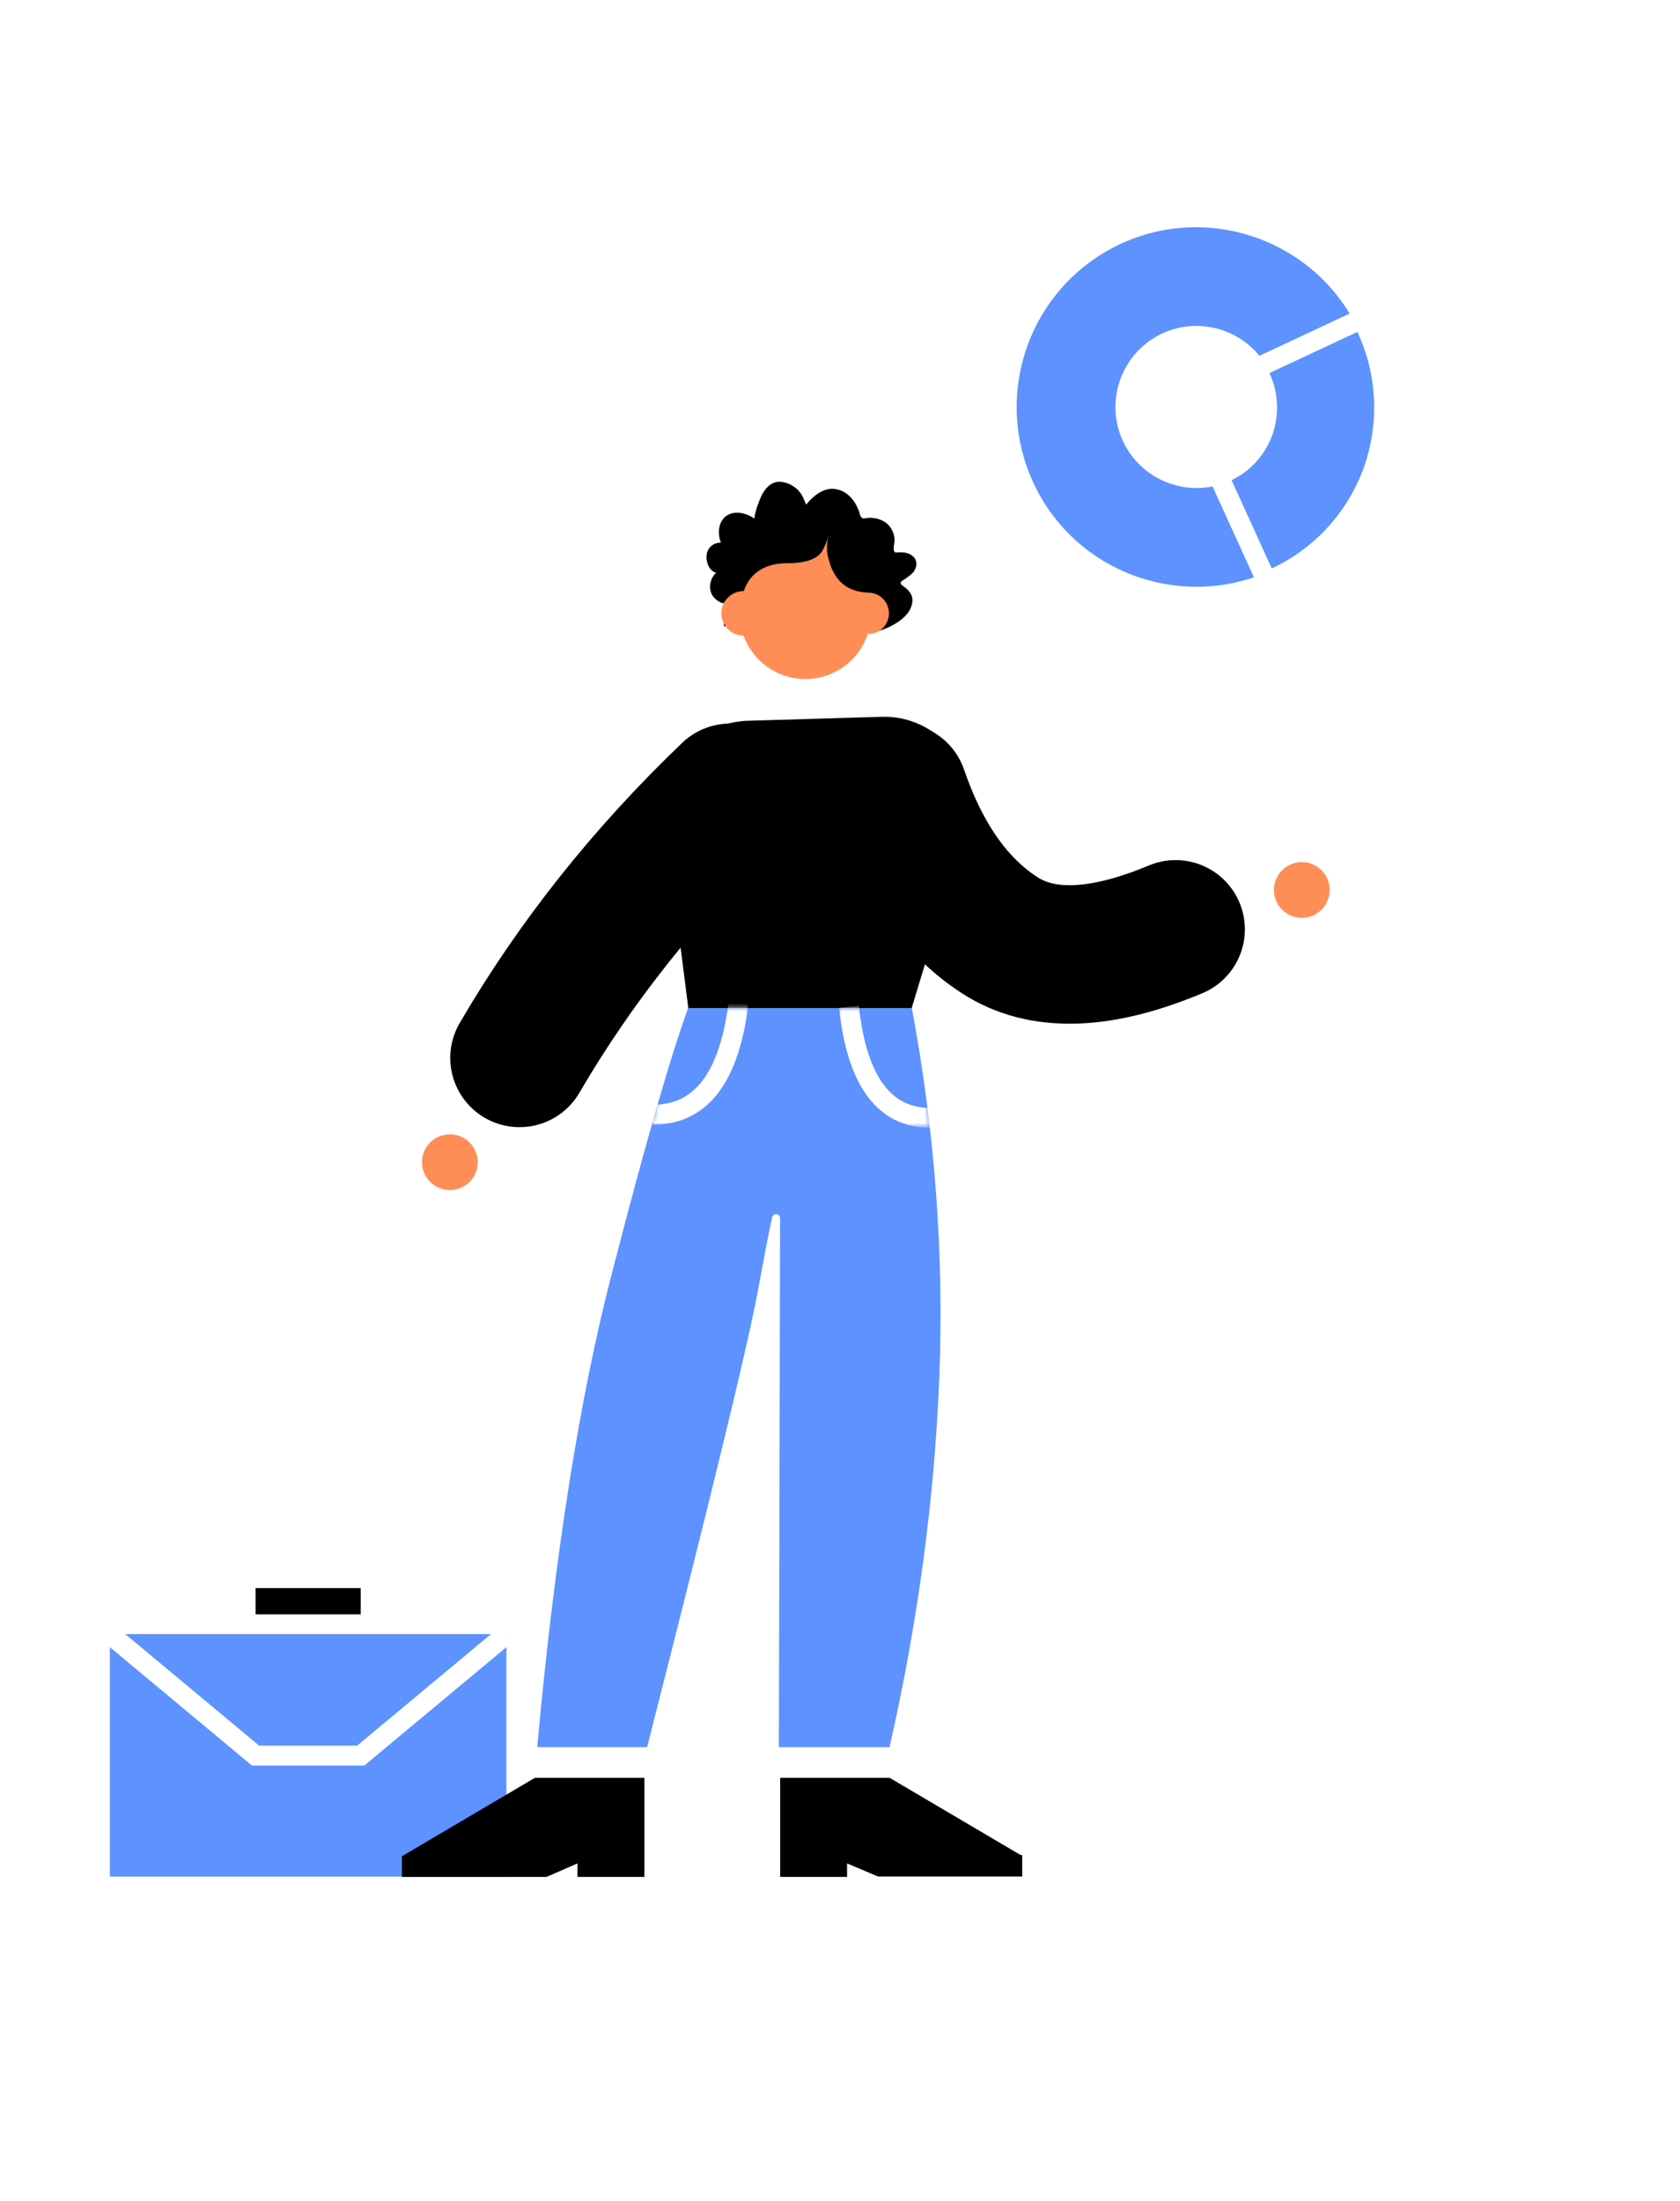 <?xml version="1.0" encoding="utf-8"?>
<!-- Generator: Adobe Illustrator 25.2.1, SVG Export Plug-In . SVG Version: 6.00 Build 0)  -->
<svg version="1.1" id="Warstwa_1" xmlns="http://www.w3.org/2000/svg" xmlns:xlink="http://www.w3.org/1999/xlink" x="0px" y="0px" viewBox="0 0 422 553" style="enable-background:new 0 0 422 553;" xml:space="preserve" width="300px" height="393px" preserveAspectRatio="none">
<style type="text/css">
	.st0{fill-rule:evenodd;clip-rule:evenodd;}
	.st1{fill:none;stroke:#000000;stroke-width:34.8;stroke-linecap:round;stroke-linejoin:round;}
	.st2{fill-rule:evenodd;clip-rule:evenodd;fill:#FF8E56;}
	.st3{fill-rule:evenodd;clip-rule:evenodd;fill:#5D92FF;}
	.st4{filter:url(#Adobe_OpacityMaskFilter);}
	.st5{fill-rule:evenodd;clip-rule:evenodd;fill:#FFFFFF;}
	.st6{mask:url(#prefix__c_1_);fill:none;stroke:#FFFFFF;stroke-width:5;}
	.st7{filter:url(#Adobe_OpacityMaskFilter_1_);}
	.st8{mask:url(#prefix__c_2_);fill:none;stroke:#FFFFFF;stroke-width:5;}
	.st9{fill-rule:evenodd;clip-rule:evenodd;fill:#5D92FF;stroke:#FFFFFF;stroke-width:5;}
</style>
<g>
	<g transform="translate(195.873 446.183)">
		<g>
			<path id="prefix__a" class="st0" d="M27.6,0.5l32.9,19.4l0.4,0v5.4H24.7L16.9,22v3.4H0.1V0.5H27.6L27.6,0.5z"/>
		</g>
	</g>
	<path class="st1" d="M183.4,199.2c-21.3,20.4-38.9,42.6-52.9,66.6"/>
	<path class="st0" d="M187.6,181.1l33.8-1c11.9-0.4,21.9,9,22.2,21c0.1,2.3-0.2,4.7-0.9,6.9L229,253.3h-56.1l-6.1-47.9
		c-1.5-11.8,6.9-22.6,18.7-24.1C186.2,181.2,186.9,181.1,187.6,181.1z"/>
	<circle class="st0" cx="202.1" cy="147.1" r="17.6"/>
	<path class="st0" d="M190.2,127.3c0.3-0.9,0.6-1.7,1-2.6c0.8-1.7,2.1-3.3,3.9-3.6c1.5-0.2,3,0.3,4.2,1.1c0.8,0.5,1.5,1.2,2,2
		c0.5,0.8,0.8,1.7,1.2,2.6c1.2-1.5,2.7-2.9,4.5-3.6c1.7-0.7,3.5-0.4,5,0.4c1.5,0.9,2.7,2.3,3.4,4c0.2,0.4,0.4,0.8,0.5,1.3
		c0.1,0.4,0.2,0.8,0.5,1.1c0.3,0.3,0.6,0.3,1,0.2c0.5-0.1,0.9-0.1,1.4-0.1c2.1,0.1,4.1,1,5.1,2.8c0.5,0.8,0.8,1.8,0.8,2.8
		c0,0.9-0.4,2-0.1,2.8c0.1,0.4,0.5,0.3,0.8,0.3c0.5,0,1.4-0.2,2.8,0.3c1.4,0.5,3,2.2,1.2,4.7c-0.3,0.4-1.4,1.2-2.1,1.7
		c-0.7,0.5-1.2,0.5-1,1.2c0.2,0.7,4.3,2,2.4,6.2c-1.9,4.2-9.5,6.4-10.1,5.9c-0.2-0.2-0.4-0.5-0.6-0.6c-0.1,0-0.2,0-0.4-0.1
		c-0.8-0.6-1.6-1.4-2.2-2.2c-1.1-1.4-1.9-3-2.2-4.8c-0.1-0.5-0.2-0.8-0.5-1.1c-0.3-0.2-0.7-0.4-1-0.6c-0.9-0.6-1.3-1.6-1.9-2.5
		c-0.9,1-2.1,1.9-3.3,2.6c-1,0.5-1.8,0-2.6-0.5c-2.5-1.6-4.6-3.6-6.9-5.4c1.8,2.3,4,4.3,5.7,6.6c0.8,1.1-0.5,1.1-1.3,1.3
		c-1.3,0.2-2.6,0.8-3.7,1.5c0-2.3-1.2-4.7-3.2-5.6c-2.3-1-5.6,0.5-5.8,3.3c-0.1,1.6,0.8,3,1.5,4.3c-1.5,0.2-2.7,1.3-4,2
		c-0.7,0.3-1.5,0.7-2.2,0.4c-0.3-0.1-0.5-0.3-0.8-0.2c-0.4,0.1-0.6,0.2-1,0.2c-1.6-0.1,2.2-5.9-0.9-5.9c-4.3-1.9-3.1-6.2-1.4-7.6
		c-2.9-0.6-4-7.3,1.2-7.6c-1-2.3-0.7-5.9,2.1-7.1c2.1-0.9,4.6-0.1,6.3,1.1C189.6,129.1,189.9,128.2,190.2,127.3L190.2,127.3z"/>
	<circle class="st2" cx="113" cy="292" r="7"/>
	<circle class="st2" cx="186.8" cy="154.1" r="5.6"/>
	<circle class="st2" cx="218.1" cy="154.1" r="5.2"/>
	<circle class="st2" cx="202.3" cy="154.1" r="16.5"/>
	<g>
		<path class="st2" d="M204.4,139.6c1.7-0.2,3-2.1,3.9-5.6c-1,3.6-0.8,5.6,1.3,6.4c1.4,0.5-0.3,1.3-5.2,2.2V139.6L204.4,139.6z"/>
		<path class="st0" d="M207.2,136.6c-0.5,3.3-3.7,4.9-9.3,4.9c-5.7,0-9.4,2.3-11.1,7l-4.1-6.9l20.7-12L207.2,136.6z"/>
	</g>
	<path class="st1" d="M225.7,199c5.7,16.6,14.1,28.6,25.3,35.9c10.7,7,25.4,6.5,44.3-1.4"/>
	<circle class="st2" cx="327" cy="223.6" r="7"/>
	<path class="st0" d="M207.7,138.4c1.1,6.9,4.5,10.3,10.4,10.5c5.8,0.1,4.6-4-3.6-12.2L207.7,138.4L207.7,138.4z"/>
	<g transform="translate(133.946 252.97)">
		<g>
			<path id="prefix__b_1_" class="st3" d="M38.9,0.3C34.3,13,28,35,19.9,66.4C11.7,97.8,5.4,137.6,1,186h27.6
				C44.8,122.4,54.2,83.9,56.6,70.4c1.4-7.6,2.5-13.4,3.4-17.5c0.1-0.5,0.6-0.9,1.2-0.8c0.5,0.1,0.8,0.5,0.8,1L61.7,186h27.8
				c7.1-31.3,11.3-62.3,12.5-93c1.2-30.7-1.1-61.6-6.9-92.7C95,0.3,38.9,0.3,38.9,0.3z"/>
		</g>
		<defs>
			<filter id="Adobe_OpacityMaskFilter" filterUnits="userSpaceOnUse" x="29.9" y="-2.4" width="24.3" height="32">
				<feColorMatrix  type="matrix" values="1 0 0 0 0  0 1 0 0 0  0 0 1 0 0  0 0 0 1 0"/>
			</filter>
		</defs>
		<mask maskUnits="userSpaceOnUse" x="29.9" y="-2.4" width="24.3" height="32" id="prefix__c_1_">
			<g class="st4">
				<path id="prefix__b_2_" class="st5" d="M38.9,0.3C34.3,13,28,35,19.9,66.4C11.7,97.8,5.4,137.6,1,186h27.6
					C44.8,122.4,54.2,83.9,56.6,70.4c1.4-7.6,2.5-13.4,3.4-17.5c0.1-0.5,0.6-0.9,1.2-0.8c0.5,0.1,0.8,0.5,0.8,1L61.7,186h27.8
					c7.1-31.3,11.3-62.3,12.5-93c1.2-30.7-1.1-61.6-6.9-92.7C95,0.3,38.9,0.3,38.9,0.3z"/>
			</g>
		</mask>
		<path class="st6" d="M29.9,27.1c12.4,0.1,19.6-9.6,21.8-29.2"/>
		<defs>
			<filter id="Adobe_OpacityMaskFilter_1_" filterUnits="userSpaceOnUse" x="76.8" y="-0.3" width="23.3" height="30.6">
				<feColorMatrix  type="matrix" values="1 0 0 0 0  0 1 0 0 0  0 0 1 0 0  0 0 0 1 0"/>
			</filter>
		</defs>
		<mask maskUnits="userSpaceOnUse" x="76.8" y="-0.3" width="23.3" height="30.6" id="prefix__c_2_">
			<g class="st7">
				<path id="prefix__b_3_" class="st5" d="M38.9,0.3C34.3,13,28,35,19.9,66.4C11.7,97.8,5.4,137.6,1,186h27.6
					C44.8,122.4,54.2,83.9,56.6,70.4c1.4-7.6,2.5-13.4,3.4-17.5c0.1-0.5,0.6-0.9,1.2-0.8c0.5,0.1,0.8,0.5,0.8,1L61.7,186h27.8
					c7.1-31.3,11.3-62.3,12.5-93c1.2-30.7-1.1-61.6-6.9-92.7C95,0.3,38.9,0.3,38.9,0.3z"/>
			</g>
		</mask>
		<path class="st8" d="M100,27.9C88.2,28,81.3,18.7,79.3,0"/>
	</g>
	<g>
		<path class="st3" d="M27.6,410.6h99.6v60.9H27.6V410.6z"/>
		<path class="st9" d="M127.2,410.6l-36.6,30.5H64.2l-36.6-30.5"/>
		<path class="st0" d="M64.2,399h26.4v6.6H64.2V399z"/>
	</g>
	<g transform="matrix(-1 0 0 1 162.46 446.183)">
		<g>
			<path id="prefix__d" class="st0" d="M28.1,0.5l33.4,19.7l-0.1,0l0.1,0v5.2H25.2L17.4,22v3.4H0.6V0.5H28.1z"/>
		</g>
	</g>
	<g>
		<path class="st3" d="M340.7,81.8c11.3,22.2,2.5,49.4-19.7,60.7c-22.2,11.3-49.4,2.5-60.7-19.7C249,100.5,257.8,73.4,280,62
			C302.2,50.7,329.4,59.6,340.7,81.8z M318.7,93c-5.1-10-17.4-14-27.4-8.9c-10,5.1-14,17.4-8.9,27.4c5.1,10,17.4,14,27.4,8.9
			C319.8,115.3,323.8,103,318.7,93L318.7,93z"/>
		<path class="st9" d="M342.1,80.1l-26.7,12.5c3.2,5,3.6,10.7,1.9,15.7c-1.8,5-5.7,9.2-11.3,11l12.2,26.8
			c13-5.3,22.3-15.6,26.7-27.7C349.2,106.3,348.7,92.5,342.1,80.1z"/>
	</g>
</g>
</svg>
